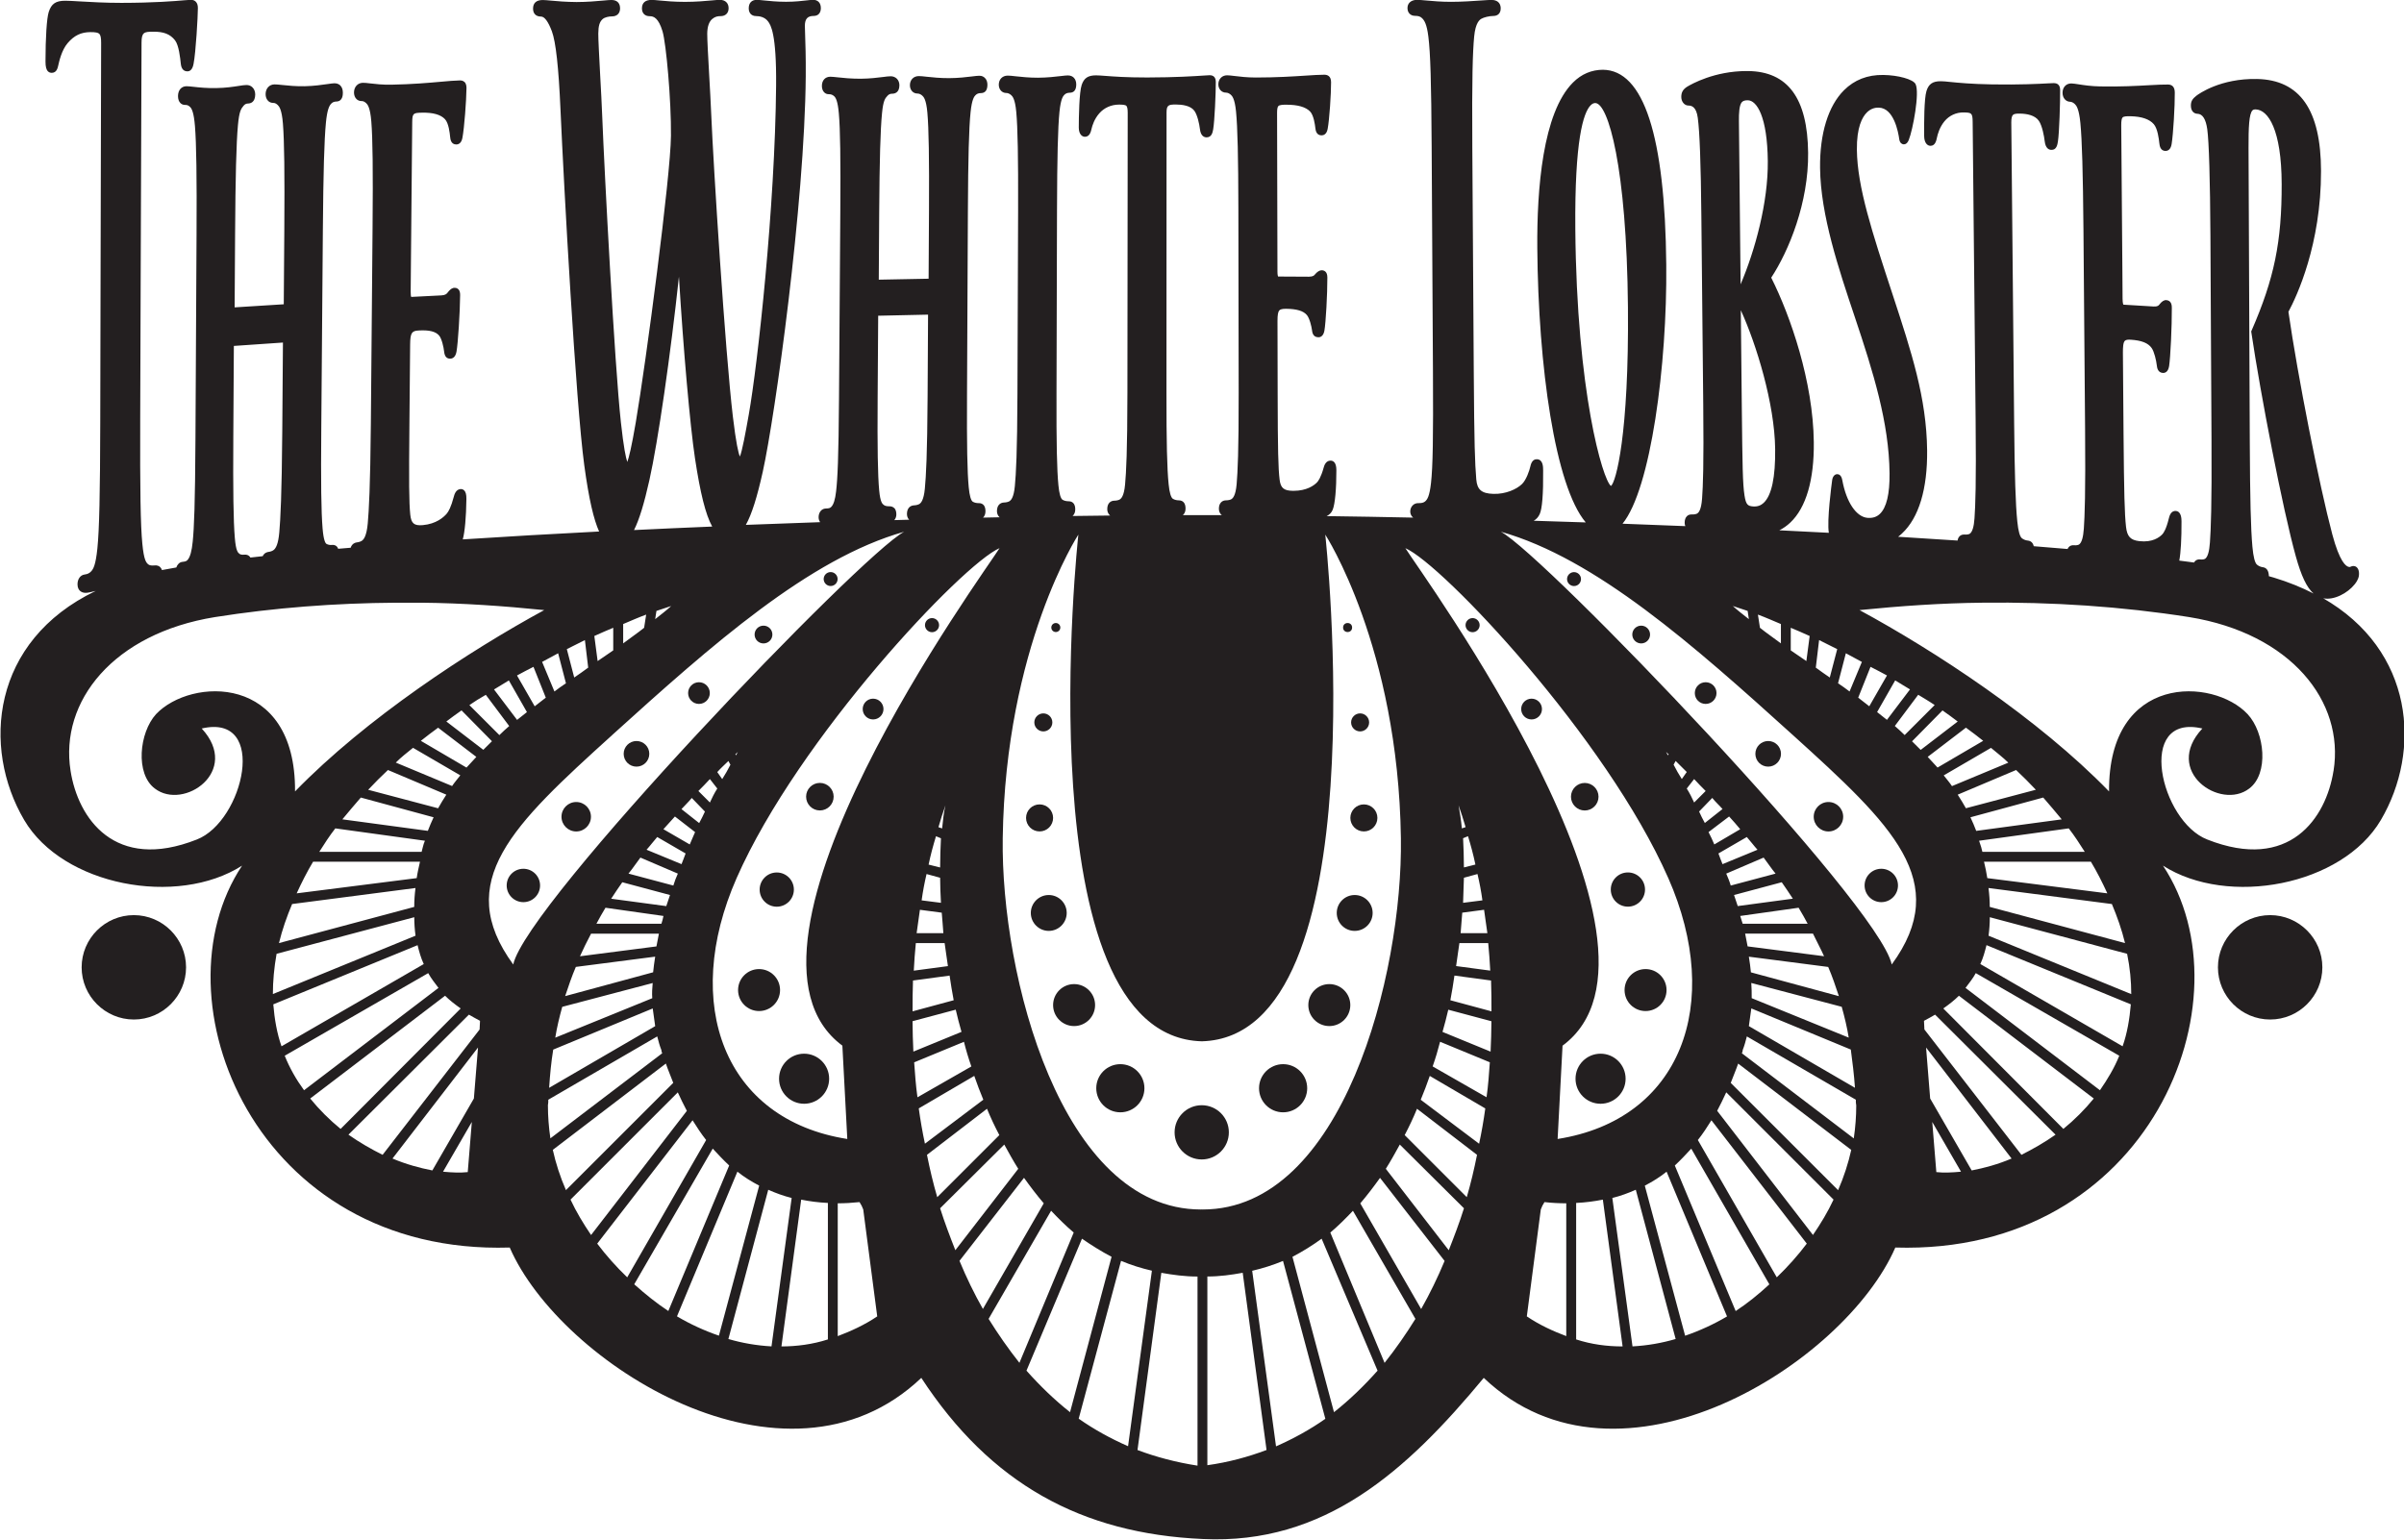 <?xml version="1.0" encoding="UTF-8"?>
<svg id="Layer_2" data-name="Layer 2" xmlns="http://www.w3.org/2000/svg" viewBox="0 0 575.99 368.98">
  <defs>
    <style>
      .cls-1 {
        fill: #231f20;
      }
    </style>
  </defs>
  <g id="Layer_2-2" data-name="Layer 2">
    <g>
      <path class="cls-1" d="M32.07,219.33c-6.9,0-12.51,5.62-12.51,12.51s5.62,12.51,12.51,12.51,12.51-5.62,12.51-12.51-5.62-12.51-12.51-12.51Z"/>
      <path class="cls-1" d="M556.32,143.33c.18.05.37.08.56.11.23.03.47.05.71.05,2.76,0,5.87-2.09,7.11-4.21.51-.87.51-1.4.51-1.84,0-.98-.46-1.67-1.16-1.77-.39-.05-.67.07-.84.15-.14.06-.19.09-.39.06-.75-.1-2.26-1.25-4.01-7.81-3.12-11.73-8.31-38.05-10.51-53.34,2-3.72,7.84-16.16,7.81-33.76-.03-14.62-5.05-21.83-15.35-22.04-8.78-.17-13.95,3.58-14.51,4.01-.86.68-1.33,1.26-1.32,2.36,0,1.42.82,1.95,1.58,1.97,1.21.03,2,1.27,2.34,3.69.41,2.9.69,12.23.76,25.6l.07,13.64c.06,11.88.11,21.19.19,35.2.09,15.91-.16,21.51-.38,24.62-.15,2.15-.52,3.42-1.12,3.88-.18.14-.67.25-1.21.18-.57-.07-.95.15-1.16.34-.12.11-.22.25-.31.4-1.15-.16-2.32-.31-3.54-.46.36-1.93.55-5.33.53-9.37,0-.59-.02-2.38-1.31-2.52-1.26-.14-1.6,1.27-1.73,1.8-.61,2.51-1.23,3.44-1.55,3.78-.72.76-2.39,1.99-5.48,1.65-2.14-.24-2.95-1.09-3.22-3.4-.35-3.12-.48-7.96-.6-22.52l-.15-19.29c0-1.17.04-2.41.48-2.82.23-.22.69-.3,1.41-.25,2.6.17,4.14.79,4.99,1.98.63.88,1.11,2.99,1.25,4.21.05.46.2,1.68,1.42,1.77.46.03,1.28-.13,1.52-1.64.32-2.05.68-9.61.65-13.95,0-.44,0-1.77-1.33-1.86-.54-.04-1.11.33-1.68,1.09-.12.16-.39.5-1.33.44-2.88-.18-4.32-.27-7.26-.44,0,0-.19-.24-.2-1.46l-.04-5.99c-.1-13.22-.16-21.61-.28-35.55,0-1.05.1-1.64.33-1.88.29-.28,1.09-.3,1.92-.28,2.65.06,4.51.7,5.55,1.9.93,1.07,1.22,3.56,1.32,4.5.07.61.21,1.88,1.46,1.92.44,0,1.25-.18,1.49-1.63.4-2.46.79-9.26.76-12.35,0-1.26-.54-1.91-1.58-1.94-1.2-.02-2.67.06-4.54.16-2.9.16-6.86.39-11.83.29-2.1-.04-3.83-.3-5.09-.5-.73-.11-1.31-.2-1.74-.21-.57,0-1.09.18-1.47.56-.42.42-.65,1.02-.64,1.71.01,1.2.77,2.09,1.8,2.12.38,0,.82.23,1.17.58.31.32.96.99,1.3,4.5.4,4.15.62,11.81.74,25.6l.13,15.88c.08,10.42.16,19.14.26,31.78.13,15.52-.09,20.96-.3,23.98-.15,2.09-.51,3.32-1.12,3.77-.19.14-.68.26-1.24.2-.57-.06-.95.16-1.17.36-.16.14-.28.33-.37.54-2.63-.23-5.33-.45-8.1-.67-.19-.82-.67-1.27-1.43-1.35-.5-.05-1-.24-1.4-.55-.5-.38-.88-1.73-1.11-4.02-.42-4.06-.64-10.94-.76-23.72-.13-13.13-.23-23.73-.32-34.13-.11-11.73-.22-23.21-.36-37.81,0-.92.12-1.52.39-1.78.25-.25.76-.35,1.76-.32,1.52.03,3.52.36,4.46,1.74.8,1.18,1.26,3.7,1.39,4.86.2,1.79,1.07,2.08,1.58,2.09,1.27.06,1.47-1.25,1.59-2.01.33-2.07.55-9.5.53-12.28,0-.42-.02-1.69-1.48-1.71-.21,0-.68.02-1.39.06-2.21.12-6.8.36-13.42.25-5.1-.09-8.1-.39-10.08-.59-.96-.1-1.65-.17-2.22-.17-1.94-.01-2.91.65-3.44,2.36-.56,1.8-.58,7.53-.55,10.79.02,1.69.81,2.31,1.48,2.33.01,0,.03,0,.04,0,1.14,0,1.4-1.27,1.54-1.95.18-.86.64-2.51,1.8-3.92,1.13-1.39,2.84-2.17,4.63-2.13,1.81.04,2.11.1,2.13,2.22.15,14.33.26,25.65.37,37.18.1,10.48.2,21.13.34,34.38.16,15.19-.06,20.54-.27,23.49-.14,2.04-.51,3.24-1.11,3.69-.19.14-.7.26-1.26.21-.58-.05-.96.18-1.17.38-.27.25-.45.61-.52,1.06-4.63-.31-9.39-.62-14.24-.91.32-.24.63-.51.93-.79,4.04-3.77,6.12-10.66,6.02-19.93-.14-12.56-3.74-23.53-8.3-37.43-4.9-14.91-8.43-25.68-8.53-34.6-.06-5.38,1.27-7.84,2.4-8.95.79-.78,1.74-1.18,2.82-1.15,3.62.06,4.69,5.8,4.93,7.56.15,1.02.74,1.2.99,1.23.31.04.9-.05,1.29-1.04.97-2.39,2.67-11.37,1.62-13.41-.59-1.13-4.12-2.12-7.72-2.17-3.8-.06-6.93,1.18-9.42,3.66-3.78,3.77-5.82,10.39-5.73,18.63.12,11.29,4.47,24.24,8.3,35.66,4.49,13.38,8.22,25.43,8.35,37.49.06,4.98-.73,8.27-2.34,9.78-.77.72-1.72,1.02-2.92.93-2.71-.21-5.09-3.75-6.06-9.01-.23-1.29-.85-1.45-1.23-1.46-.61.01-1.08.57-1.2,1.42-.15,1.07-1.29,9.7-.8,12.63-3.91-.21-7.87-.41-11.86-.6.96-.48,1.84-1.1,2.65-1.87,3.77-3.57,5.71-10.23,5.61-19.27-.16-14.47-5.55-30.16-10.2-39.41,4.22-6.43,8.97-17.96,8.84-29.94-.14-13.08-4.86-19.48-14.42-19.58-.1,0-.2,0-.3,0-7.72,0-13.24,3.13-14.29,3.77-.98.63-1.39,1.36-1.38,2.46.01,1.13.76,2.03,1.7,2.04.8,0,1.9.32,2.25,2.93.46,3.36.74,11.08.86,23.6l.16,15.96c.09,9.46.17,17.57.29,29.13.15,14.54-.06,19.58-.28,22.58-.21,2.89-.9,3.39-1.13,3.55-.2.15-.73.28-1.31.25-.59-.03-.97.2-1.18.41-.37.36-.56.9-.55,1.6,0,.28.06.55.15.79-4.99-.21-10.01-.4-15.04-.58,6.77-8.26,10.71-38.06,10.48-62.02-.29-30.96-5.4-46.7-15.2-46.78-2.69.02-5.1,1.01-7.15,3.06-7.26,7.26-8.66,25.57-8.55,39.66.22,28.29,4.23,57.06,11.61,65.77-4.16-.14-8.33-.27-12.47-.4.6-.34,1.08-.83,1.43-1.58.6-1.28.88-4.8.83-10.48,0-.85-.02-2.63-1.48-2.68-1.18-.06-1.49,1.28-1.6,1.78-.19.89-.96,3.18-1.98,4.16-1.29,1.25-3.89,2.45-6.87,2.36-2.82-.09-3.88-1-4.09-3.47-.33-3.98-.49-8.42-.6-25.63l-.35-53.95c-.11-16.89.1-22.82.44-26.52.32-3.45,1.37-4.08,1.71-4.29.6-.36,1.93-.68,2.86-.68h0c.56,0,1-.16,1.32-.48.32-.33.48-.78.47-1.38,0-.6-.23-1.99-2.23-1.99h0c-.43,0-1.23.06-2.33.13-2.01.14-4.75.33-7.32.33h-.03c-2.29,0-4.39-.18-5.93-.32-.94-.08-1.67-.15-2.17-.15h0c-.78,0-1.39.21-1.8.62-.35.35-.53.82-.52,1.37,0,1.1.73,1.84,1.81,1.84.8,0,1.28.16,1.69.57.52.52,1.12,1.34,1.5,4.42.49,3.91.7,10.84.79,26.46l.31,53.85c.09,15.82-.03,22.81-.47,26.69-.37,3.25-.9,3.95-1.42,4.4-.34.29-.89.43-1.61.4-.54,0-.98.17-1.34.52-.38.37-.6.91-.6,1.48,0,.43.14,1.03.69,1.47-7.05-.15-13.98-.27-20.74-.36.64-.29,1.17-.77,1.48-1.55.55-1.38.88-5,.87-9.46,0-1.88-.76-2.28-1.38-2.29h-.02c-1.18,0-1.53,1.26-1.66,1.73-.64,2.29-1.28,3.18-1.6,3.51-.75.75-2.47,2-5.61,2-.04,0-.08,0-.12,0-2.19-.02-2.97-.67-3.21-2.67-.34-2.75-.44-7.14-.47-20.41l-.04-17.64c0-1.48.13-2.21.47-2.55.16-.16.51-.36,1.53-.36,2.61.02,4.21.5,5.05,1.51.62.75,1.09,2.61,1.23,3.69.05.4.2,1.61,1.48,1.62.45.04,1.23-.2,1.48-1.57.34-1.88.72-8.79.71-12.75,0-1.42-.75-1.72-1.38-1.73-.5.01-1.07.35-1.64,1.05-.12.15-.4.49-1.39.49h-.03c-2.92-.02-4.39-.03-7.31-.04-.03,0-.05,0-.06,0-.04-.09-.15-.38-.15-1.21l-.09-38.01c0-.9.1-1.42.31-1.64.29-.29,1.12-.33,1.99-.32,2.67,0,4.55.55,5.59,1.6.91.93,1.19,3.22,1.28,3.97.06.53.22,1.77,1.48,1.77h0c.45,0,1.22-.2,1.47-1.54.42-2.24.83-8.39.82-11.18,0-1.49-.87-1.8-1.59-1.81h-.05c-1.19,0-2.66.1-4.52.22-2.91.19-6.9.45-11.88.45-2.12,0-3.85-.22-5.12-.37-.73-.09-1.31-.16-1.74-.16h0c-.6,0-1.12.2-1.5.59-.4.4-.61.96-.61,1.57,0,1.13.78,1.99,1.81,1.99.39,0,.83.19,1.18.51.3.28.94.87,1.25,4.03.37,3.79.54,10.82.56,23.51l.07,43.88c.02,14.1-.24,19-.49,21.95-.25,2.81-.95,3.34-1.19,3.52-.25.19-.82.32-1.35.32,0,0-.01,0-.01,0-.46,0-.86.16-1.16.46-.36.36-.54.88-.54,1.56,0,.65.26,1.18.7,1.53-1.44,0-2.88,0-4.29,0-1.66,0-3.35,0-5.05,0,.41-.35.65-.88.65-1.54,0-.51-.06-1.15-.5-1.59-.19-.19-.54-.42-1.1-.42-.01,0-.01,0-.01,0-.52,0-1.02-.13-1.42-.37-.46-.28-.82-1.48-1.02-3.49-.38-3.68-.53-10.04-.52-21.94l.02-67.1c0-1.79.42-1.97,2.21-1.97h0c1.53,0,3.54.26,4.45,1.5.72.98,1.2,3.17,1.34,4.41.2,1.71,1.08,1.96,1.59,1.96,1.24,0,1.45-1.2,1.58-1.92.34-1.91.64-8.78.63-11.34,0-1.08-.5-1.63-1.49-1.63-.21,0-.68.03-1.39.08-2.22.15-6.83.45-13.47.46h-.19c-5,0-7.96-.23-9.92-.38-.96-.07-1.63-.12-2.22-.13-1.93,0-2.89.64-3.45,2.28-.61,1.79-.69,7.74-.7,10.21,0,.82.2,1.46.59,1.85.25.25.56.38.89.38h0c1.14,0,1.42-1.23,1.57-1.88.19-.81.67-2.37,1.85-3.72,1.16-1.34,2.88-2.11,4.72-2.11.76,0,1.51.03,1.78.3.21.21.32.76.32,1.66l-.07,67.13c-.02,14.08-.29,19-.56,21.96-.25,2.83-.97,3.37-1.2,3.54-.25.19-.83.34-1.37.34-.82,0-1.7.54-1.7,2.02,0,.56.19,1.05.55,1.41.05.05.11.09.16.13-2.97.03-5.98.07-9.02.11.4-.35.64-.88.64-1.53,0-.51-.05-1.15-.5-1.59-.19-.19-.51-.41-1.11-.41-.53,0-1.02-.12-1.42-.35-.46-.27-.81-1.47-1-3.47-.36-3.67-.5-10.04-.46-21.98l.12-43.98c.04-12.71.21-19.76.59-23.56.32-3.2.9-3.79,1.17-4.07.33-.34.73-.49,1.26-.5,1.05,0,1.59-.67,1.59-1.99,0-.67-.2-1.23-.59-1.62-.25-.25-.69-.54-1.41-.54h0c-.37,0-.91.06-1.66.15-1.3.15-3.27.39-5.51.4-2.09.01-4.03-.2-5.42-.35-.83-.09-1.43-.17-1.85-.15-1.25,0-2.12.9-2.12,2.17,0,.59.2,1.12.57,1.49.32.32.76.5,1.22.5,0,0,0,0,.01,0,.39,0,.82.19,1.17.51.3.28.93.86,1.22,4.04.35,3.8.48,10.85.44,23.59l-.16,44.03c-.05,14.13-.34,19.07-.62,22.04-.26,2.84-.98,3.4-1.22,3.58-.26.2-.83.35-1.37.36-.82.02-1.69.56-1.7,2.04,0,.57.19,1.06.55,1.42.03.03.07.05.11.08-1.32.03-2.65.06-3.98.08.36-.36.56-.86.57-1.47,0-.51-.05-1.16-.5-1.6-.2-.19-.56-.42-1.11-.4-.51,0-1.02-.1-1.41-.33-.46-.26-.8-1.46-.99-3.47-.35-3.67-.47-10.06-.41-22.07l.21-44.15c.06-12.76.25-19.83.64-23.66.33-3.22.91-3.81,1.18-4.09.33-.34.73-.5,1.26-.5,1.05,0,1.59-.68,1.6-2,0-.67-.2-1.23-.59-1.62-.25-.25-.68-.58-1.42-.54-.37,0-.91.07-1.66.16-1.3.16-3.27.4-5.51.41-2.13.01-4.03-.19-5.42-.34-.83-.09-1.4-.16-1.85-.15-1.24,0-2.12.9-2.12,2.18,0,.6.2,1.13.57,1.5.32.32.75.5,1.22.5,0,0,.01,0,.02,0,.39,0,.82.19,1.16.51.3.28.93.86,1.21,4.05.34,3.81.46,10.9.39,23.69l-.09,16.13c-4.65.08-7.3.13-11.94.23l.1-16.15c.08-12.54.29-19.87.68-23.79.3-3.05.75-3.52,1.31-4.14.32-.35.65-.49,1.15-.49.51,0,1.69-.21,1.7-2.01,0-.63-.21-1.19-.61-1.59-.38-.38-.93-.59-1.5-.58-.47,0-1.08.08-1.85.18-1.3.16-3.08.39-5.32.41-2.37,0-4.2-.19-5.55-.34-.76-.08-1.3-.14-1.72-.14-1.22,0-2.01.87-2.02,2.19,0,.65.19,1.19.55,1.55.3.3.66.46,1.14.45.5,0,.88.14,1.27.5.35.33.84,1.11,1.1,4.08.34,3.83.44,10.96.35,23.84l-.11,16.01c-.06,9.23-.12,17.19-.2,28.49-.1,14.37-.35,19.3-.7,22.29-.22,1.96-.61,3.18-1.19,3.73-.31.3-.58.33-1.32.36-.97.04-1.67.91-1.68,2.07,0,.44.13.86.37,1.2-5.94.2-11.88.42-17.8.65,1.42-2.54,2.71-6.67,4.06-12.76,2.93-13.27,10.04-64.12,10.29-94.73.04-4.75-.08-7.95-.15-10.07-.03-.94-.06-1.63-.06-2.09.02-1.63.65-2.33,2.12-2.33,1.06,0,1.7-.7,1.71-1.85,0-.65-.17-1.15-.51-1.5-.33-.34-.8-.51-1.38-.51h0c-.28,0-.73.05-1.34.12-1.19.14-3,.35-5.08.35h-.03c-2.15,0-4-.19-5.36-.33-.75-.08-1.29-.13-1.66-.13h0c-1.21,0-1.91.73-1.92,2.01,0,.58.16,1.05.49,1.39.22.22.62.49,1.3.49h0c.67,0,2.03.16,2.85,1.29.61.84,2.03,2.82,1.92,15.35-.25,28.99-4.4,66.76-6.55,78.88-.78,4.4-1.58,8.75-2.13,10.04-.35-.8-.91-3.12-1.68-9.58-1.83-15.43-4.67-60.16-5.17-72.18-.12-2.87-.32-6.48-.52-9.97-.24-4.27-.46-8.31-.45-9.61.02-1.71.43-2.91,1.24-3.56.66-.54,1.26-.65,1.96-.65,1.17,0,1.91-.72,1.92-1.87,0-.61-.17-1.1-.53-1.46-.37-.38-.9-.57-1.58-.57h0c-.44,0-1.08.06-1.97.14-1.6.14-3.78.34-6.35.34h-.05c-2.54,0-4.58-.19-6.07-.33-.83-.08-1.43-.14-1.87-.14h0c-1.54,0-2.33.68-2.34,2.02,0,.58.16,1.05.49,1.38.33.34.8.51,1.4.51h.01c.9,0,2.06.41,3.02,3.59.89,2.93,2.11,16.63,2.03,25.06-.09,9.79-5.98,54.34-8.43,68.7-1.01,5.93-1.65,8.47-2.03,9.48-.34-.95-.87-3.4-1.54-9.54-1.52-13.89-3.95-60.19-4.46-73.1-.11-2.93-.31-6.65-.51-10.25-.23-4.36-.45-8.47-.44-9.78.02-1.88.31-2.82,1.05-3.48.5-.44,1.49-.64,2.25-.64,1.17,0,1.9-.72,1.92-1.88,0-.65-.16-1.14-.51-1.5-.36-.37-.88-.55-1.59-.55h0c-.4,0-1.04.06-1.94.14-1.57.14-3.93.35-6.38.35-2.49-.02-4.6-.19-6.14-.34-.87-.08-1.51-.14-1.95-.14h0c-1.54,0-2.33.69-2.34,2.05,0,.59.16,1.07.49,1.4.33.34.8.51,1.4.51,0,0,0,0,.01,0,.85,0,1.73,1.19,2.61,3.53.94,2.51,1.62,8.63,2.06,18.7.84,18.92,3.67,70.33,5.7,85.3,1.11,8.21,2.29,13.09,3.56,15.89-11.3.58-22.27,1.21-32.67,1.89.49-1.73.82-5.35.87-9.72.01-1.04-.16-1.67-.55-2.04-.24-.22-.55-.33-.87-.3-1.14.09-1.48,1.36-1.62,1.91-.64,2.42-1.26,3.5-1.67,3.98-.77.9-2.54,2.46-5.71,2.75-2.1.19-2.81-.4-3.03-2.53-.29-2.93-.34-7.44-.2-21.91l.17-18.87c.03-2.85.44-3.25,2.06-3.34,2.56-.15,4.12.26,4.92,1.26.6.75,1.05,2.73,1.17,3.84.12,1.14.63,1.7,1.52,1.65.52-.03,1.2-.35,1.44-1.68.36-2.01.83-9.35.87-13.53,0-.47-.04-1.05-.44-1.43-.25-.24-.56-.35-.97-.33-.19,0-.77.04-1.62,1.18-.21.28-.55.58-1.44.63-2.88.15-4.33.22-7.26.37-.05-.13-.13-.46-.12-1.27l.06-6.85c.11-12.38.18-20.52.31-33.8.02-2.11.28-2.2,2.34-2.24,2.64-.06,4.5.47,5.51,1.56.9.97,1.14,3.33,1.23,4.22.06.56.18,1.84,1.49,1.84.53-.01,1.22-.3,1.46-1.61.45-2.38.94-8.92.97-11.88,0-.43-.04-1.06-.46-1.47-.41-.4-.95-.39-1.13-.39-1.2.02-2.69.15-4.58.32-2.9.26-6.87.61-11.83.7-2.1.04-3.83-.16-5.09-.31-.73-.08-1.31-.16-1.74-.14-1.23.02-2.1.97-2.12,2.3,0,.65.21,1.22.6,1.6.32.32.74.47,1.21.48.36-.04.79.19,1.13.52.3.3.93.93,1.21,4.37.33,4.07.42,11.64.3,25.31l-.14,16.3c-.09,10.06-.16,18.61-.27,30.88-.14,15.26-.47,20.74-.74,23.81-.28,3.17-1.03,3.86-1.27,4.08-.26.24-.82.45-1.35.5-.3.03-1.14.23-1.48,1.28-1.01.08-2.01.17-2.99.25-.08-.22-.19-.42-.37-.59-.2-.18-.56-.39-1.11-.33-.49.05-.95-.04-1.32-.25-.25-.14-.7-.82-.94-3.74-.33-3.98-.42-10.92-.31-23.96.1-12.5.17-21.17.25-31.44l.13-16.21c.11-13.78.33-21.43.73-25.59.3-3.11.79-4.03,1.22-4.52.33-.37.73-.55,1.25-.56,1.57-.03,1.58-1.6,1.59-2.11,0-.74-.21-1.34-.62-1.75-.25-.25-.7-.52-1.39-.52-.37,0-.91.09-1.66.19-1.3.19-3.26.47-5.49.52-2.1.04-4.01-.15-5.39-.3-.83-.09-1.42-.15-1.85-.14-1.23.02-2.1.98-2.11,2.33,0,.66.21,1.24.61,1.63.32.32.74.47,1.2.48.38-.03.79.19,1.12.53.3.31.94.94,1.22,4.45.33,4.14.43,11.83.33,25.72l-.13,17.56c-4.59.28-7.21.45-11.77.74l.11-17.64c.08-13.7.29-21.73.68-26.03.31-3.39.76-3.93,1.33-4.63.32-.39.64-.55,1.12-.56.5-.01,1.67-.24,1.69-2.14,0-.7-.23-1.31-.66-1.73-.38-.38-.88-.57-1.46-.56-.47,0-1.08.1-1.85.22-1.29.2-3.07.47-5.29.51-2.34.05-4.18-.15-5.52-.3-.76-.08-1.3-.14-1.72-.14-1.21.03-1.99.95-2,2.36,0,.73.2,1.31.59,1.69.3.29.68.44,1.12.43.49-.02.84.14,1.22.53.35.36.86,1.23,1.13,4.55.34,4.22.46,12.05.38,26.17l-.26,48.75c-.09,15.84-.32,21.32-.66,24.68-.22,2.24-.61,3.66-1.2,4.34-.32.37-.56.41-1.29.5-.67.08-1.19.6-1.44,1.34-1.21.2-2.35.41-3.44.62-.1-.31-.25-.56-.47-.75-.24-.21-.68-.45-1.38-.36-.63.08-1.19-.03-1.46-.28-.45-.41-1.01-.92-1.39-4.92-.43-4.47-.57-12.62-.51-30.07l.11-32.71c.07-19.37.12-36.06.21-57.31,0-2.5.62-2.62,2.74-2.63,2.58-.03,4.11.58,5.28,2.06.92,1.18,1.24,4.19,1.39,5.63.13,1.22.68,1.81,1.59,1.81.52,0,1.19-.32,1.46-1.77.56-2.81,1.03-11.4,1.04-13.39,0-.69-.16-1.19-.5-1.53-.29-.3-.69-.45-1.19-.45h0c-.27,0-.78.04-1.57.11-2.34.2-7.2.61-15.05.62-3.92,0-7.41-.2-9.97-.35-1.5-.09-2.68-.16-3.47-.16h-.02c-2.29,0-3.33.71-3.97,2.71-.47,1.46-.77,6.11-.77,11.86,0,1.24.18,1.95.6,2.36.24.24.55.35.9.35,1.17-.02,1.41-1.13,1.56-1.79.2-.9.8-3.65,2.25-5.34,1.57-1.83,3.19-2.61,5.43-2.63,1.22,0,1.86.11,2.15.41.31.31.45.99.44,2.2-.06,21.67-.09,38.61-.14,58.4l-.07,32.29c-.04,17.66-.23,25.92-.69,30.46-.41,3.99-.97,4.91-1.47,5.46-.42.46-.88.69-1.61.78-1,.14-1.68,1.08-1.68,2.36,0,.85.34,1.33.63,1.58.34.3.78.45,1.32.45.14,0,.29-.01.45-.03.39-.05,1.01-.2,1.87-.41.03,0,.08-.02.11-.03-25.04,12.01-27.35,37.56-17.16,54.91,9.26,15.76,36.65,20.89,52.21,10.94-21.28,32.02,3.15,93.41,64.13,91.53,12.02,27.69,66.1,62.17,98.61,31.24,16.55,25.32,38.32,37.34,67.48,38.62,29.16,1.38,48.76-16.26,67.28-38.62,32.51,30.94,86.59-3.55,98.61-31.24,60.98,1.87,85.4-59.51,64.13-91.53,15.57,9.95,42.95,4.82,52.21-10.94,9.75-16.59,8.05-40.67-14.01-53.25ZM543.62,138.1c-.04-1.31-.53-2.04-1.48-2.16-.49-.06-.98-.28-1.37-.6-.51-.42-.88-1.87-1.1-4.3-.39-4.28-.57-11.49-.63-24.91l-.3-70.68c-.02-4.96.13-8.2.95-9,.12-.12.31-.23.75-.23,2.99.08,6.2,4.81,6.24,17.84.04,13.86-1.78,22.73-7.21,35.17l-.09.2.03.21c2.19,14.81,7.53,42.5,10.66,53.71,1.3,4.67,2.6,7.46,4.25,8.9-2.86-1.46-6.01-2.75-9.51-3.81-.37-.11-.78-.23-1.19-.34ZM452.11,172.53c-.79-.59-1.58-1.28-2.36-1.87l4.33-7.59c1.18.69,2.36,1.48,3.55,2.16l-5.52,7.29ZM459.6,166.52c1.28.79,2.66,1.58,3.94,2.46l-7.19,7.19c-.79-.79-1.58-1.48-2.36-2.17l5.61-7.49ZM447.88,169.28c-.89-.69-1.77-1.38-2.66-2.07l2.95-7.39c1.38.69,2.66,1.38,3.94,2.07l-4.24,7.39ZM443.15,165.73c-.89-.69-1.87-1.38-2.76-1.97l1.87-7.19c1.28.69,2.56,1.38,3.84,2.07l-2.95,7.09ZM435.86,153.41c1.47.69,2.85,1.48,4.33,2.17l-1.78,6.8c-1.18-.79-2.26-1.58-3.35-2.37l.79-6.6ZM429.06,150.46c1.48.59,2.96,1.28,4.53,1.97l-.79,6.01c-1.28-.89-2.46-1.68-3.74-2.56v-5.42ZM426.7,149.57v4.63c-1.68-1.28-3.45-2.46-5.02-3.74l-.49-3.16c1.87.69,3.64,1.48,5.52,2.27ZM417.41,24.43c.17-.17.5-.4,1.3-.4.02,0,.04,0,.06,0,2.14.03,4.68,3.87,4.79,14.59.1,9.83-3.03,21.36-6.52,29.53-.01-1.04-.02-2.07-.03-3.11-.11-11.16-.22-22.12-.37-36.02-.02-1.88.06-3.89.76-4.6ZM422.61,120.49c-.7.66-1.52.96-2.54.89-1.32-.08-1.75-.44-2.09-2.61-.44-2.85-.5-7.03-.65-21.1-.09-8.68-.17-16.21-.24-23.32,3.73,8.13,8.11,22.44,8.23,33.25.08,6.77-.84,11.1-2.72,12.89ZM419.02,148.39c-1.38-1.09-2.66-2.07-3.84-3.15,1.18.4,2.36.79,3.55,1.18l.29,1.97ZM382.22,24.7h.01c3.07.03,7.52,15.23,7.82,48.94.27,30.65-2.91,42.03-4.07,42.83-1.97-1.44-8.22-22.59-8.54-61.6-.17-21.29,1.91-27.88,3.69-29.65.35-.35.7-.52,1.08-.52ZM399.7,210.41c13.32,30.22,3.02,57.94-26.5,62.57l1.18-22.36c31.87-23.57-34.36-113.84-37.66-119.24,8.9,3.86,48.17,45.44,62.98,79.04ZM399.22,180.22c.2.2.3.39.59.59l-.2.2c-.2-.3-.3-.59-.4-.79ZM419.7,239.24c0-1.18,0-2.47-.1-3.65l21.67,5.71c.69,2.46,1.28,4.93,1.68,7.39l-23.25-9.46ZM443.45,251.55c.39,2.95.79,6.11.99,9.16l-25.42-14.78c.19-1.38.39-2.76.59-4.24l23.84,9.86ZM419.51,233.03c-.1-1.18-.29-2.46-.49-3.74l19.01,2.46c.98,2.27,1.77,4.63,2.56,7l-21.09-5.71ZM418.72,226.82c-.2-.99-.4-1.97-.59-3.06h16.25c.89,1.87,1.87,3.65,2.66,5.42l-18.32-2.36ZM417.54,221.4c-.2-.59-.39-1.28-.59-1.87l13.99-1.97c.79,1.28,1.48,2.56,2.17,3.84h-15.56ZM416.36,217.17c-.29-.89-.59-1.77-.89-2.66l11.43-3.06c.89,1.28,1.77,2.56,2.66,3.94l-13.2,1.77ZM414.68,212.24c-.29-.99-.69-1.97-1.08-2.86l8.96-3.84c.98,1.28,1.87,2.66,2.86,3.84l-10.74,2.86ZM412.71,207.11c-.29-.79-.69-1.67-.98-2.56l6.8-3.94c.88.99,1.67,2.07,2.56,3.05l-8.37,3.45ZM410.74,202.39c-.39-.99-.89-1.97-1.38-2.96l4.93-3.74c.89.98,1.87,2.07,2.66,3.05l-6.21,3.65ZM408.48,197.26c-.49-.88-.99-1.87-1.38-2.76l3.15-3.26c.79.99,1.68,1.77,2.46,2.66l-4.24,3.35ZM405.91,192.34c-.49-1.09-1.08-2.26-1.77-3.35l1.77-2.27c.89.98,1.87,1.97,2.76,2.86l-2.76,2.76ZM402.96,186.72c-.69-1.08-1.38-2.27-1.97-3.45l.49-.89c.89.89,1.77,1.77,2.66,2.65l-1.18,1.68ZM350.55,216.38c.1-2.07.1-4.04.2-6.01l3.25-.89c.49,2.07.89,4.14,1.18,6.31l-4.63.59ZM355.58,218.05c.3,1.87.49,3.75.79,5.61h-6.41c.1-1.68.3-3.35.39-4.92l5.22-.69ZM350.75,207.9c0-2.46-.1-4.83-.2-7l1.18-.49c.69,2.27,1.28,4.43,1.77,6.8l-2.76.69ZM350.26,198.54c-.2-2.06-.49-3.84-.79-5.52.59,1.68,1.18,3.45,1.68,5.22l-.89.3ZM349.67,226.03h6.9c.19,2.17.39,4.34.49,6.6l-8.18-1.09c.29-1.87.49-3.64.79-5.52ZM225.45,200.91c-.1,2.17-.2,4.53-.2,7l-2.76-.69c.49-2.36,1.08-4.53,1.77-6.8l1.18.49ZM224.85,198.25c.49-1.77,1.08-3.54,1.67-5.22-.39,1.68-.59,3.45-.79,5.52l-.89-.3ZM225.25,210.37c0,1.97.1,3.94.2,6.01l-4.63-.59c.3-2.17.69-4.24,1.18-6.31l3.25.89ZM225.64,218.74c.1,1.58.3,3.25.39,4.92h-6.41c.3-1.87.49-3.74.79-5.61l5.22.69ZM226.33,226.03c.29,1.87.49,3.64.79,5.52l-8.18,1.09c.1-2.27.29-4.43.49-6.6h6.9ZM227.52,233.82c.3,1.97.59,3.94.98,5.91l-9.85,2.66c0-2.46,0-4.92.1-7.39l8.77-1.18ZM201.83,250.62l1.18,22.36c-29.52-4.62-39.82-32.34-26.5-62.57,14.81-33.6,54.08-75.18,62.98-79.04-3.3,5.4-69.53,95.67-37.66,119.24ZM156.29,239.24l-23.25,9.46c.39-2.46.99-4.93,1.67-7.39l21.67-5.71c-.1,1.18-.2,2.46-.1,3.65ZM156.39,241.7c.2,1.48.4,2.86.59,4.24l-25.41,14.78c.2-3.05.49-6.21.98-9.16l23.84-9.86ZM156.49,233.03l-21.08,5.71c.79-2.37,1.58-4.73,2.56-7l19.01-2.46c-.19,1.28-.39,2.56-.49,3.74ZM138.96,229.19c.79-1.77,1.67-3.55,2.66-5.42h16.25c-.2,1.09-.39,2.07-.59,3.06l-18.32,2.36ZM142.9,221.4c.69-1.28,1.38-2.56,2.17-3.84l13.89,1.97c-.1.59-.3,1.28-.49,1.87h-15.56ZM146.44,215.39c.89-1.38,1.77-2.66,2.66-3.94l11.43,3.06c-.29.89-.59,1.77-.89,2.66l-13.2-1.77ZM150.58,209.38c.99-1.18,1.87-2.56,2.86-3.84l8.97,3.84c-.4.89-.79,1.87-1.08,2.86l-10.74-2.86ZM154.91,203.66c.89-.98,1.68-2.06,2.56-3.05l6.8,3.94c-.3.89-.69,1.77-.98,2.56l-8.37-3.45ZM158.95,198.74c.88-.98,1.87-2.07,2.76-3.05l4.83,3.74c-.39.98-.89,1.97-1.28,2.96l-6.3-3.65ZM163.29,193.91c.79-.89,1.67-1.68,2.46-2.66l3.15,3.26c-.4.89-.89,1.87-1.38,2.76l-4.24-3.35ZM167.33,189.58c.89-.89,1.87-1.88,2.76-2.86l1.77,2.27c-.69,1.08-1.28,2.26-1.77,3.35l-2.76-2.76ZM171.86,185.04c.79-.89,1.77-1.77,2.66-2.65l.49.89c-.59,1.18-1.28,2.36-1.97,3.45l-1.18-1.68ZM176.19,180.81c.2-.2.39-.39.59-.59-.1.2-.29.49-.39.79l-.2-.2ZM214.24,121.76c-.3-.29-.71-.43-1.21-.42-.5.02-.97-.09-1.23-.28-.39-.29-.88-.64-1.15-3.52-.34-3.68-.45-10.11-.37-22.2l.13-19.67c4.65-.11,7.3-.17,11.95-.26l-.11,19.55c-.08,14.18-.38,19.15-.66,22.15-.27,2.87-.99,3.44-1.23,3.63-.26.2-.84.36-1.37.38-.81.03-1.68.58-1.69,2.05,0,.56.18,1.04.53,1.39-1.19.03-2.37.06-3.56.1.33-.38.49-.87.49-1.33,0-.46-.05-1.13-.51-1.58ZM151.91,127.04c1.26-2.5,2.43-6.37,3.68-11.95,2.08-9.29,5.09-30.17,7.08-48.78,1.03,17.11,2.66,35.7,3.85,43.56,1.25,8.24,2.52,13.44,4.12,16.33-6.3.26-12.56.54-18.73.84ZM160.82,145.24c-1.18,1.08-2.46,2.06-3.84,3.15l.3-1.97c1.18-.39,2.36-.78,3.55-1.18ZM149.3,149.57c1.87-.79,3.64-1.58,5.52-2.27l-.49,3.16c-1.58,1.28-3.35,2.46-5.02,3.74v-4.63ZM146.93,150.46v5.42c-1.28.89-2.46,1.68-3.74,2.56l-.79-6.01c1.58-.69,3.05-1.38,4.53-1.97ZM140.14,153.41l.79,6.6c-1.08.79-2.17,1.58-3.35,2.37l-1.77-6.8c1.48-.69,2.86-1.48,4.33-2.17ZM135.6,163.76c-.89.59-1.87,1.28-2.76,1.97l-2.95-7.09c1.28-.69,2.56-1.38,3.84-2.07l1.87,7.19ZM118.37,165.24c1.18-.68,2.37-1.47,3.55-2.16l4.33,7.59c-.79.59-1.57,1.28-2.36,1.87l-5.52-7.29ZM122.01,174.01c-.79.69-1.58,1.38-2.36,2.17l-7.19-7.19c1.28-.89,2.56-1.68,3.94-2.46l5.61,7.49ZM123.88,161.89c1.28-.69,2.56-1.38,3.94-2.07l2.95,7.39c-.88.69-1.77,1.38-2.66,2.07l-4.24-7.39ZM59.99,133.63c-.07-.13-.16-.25-.28-.35-.21-.19-.6-.41-1.21-.34-.46.05-.89-.02-1.12-.2-.36-.27-.86-.65-1.12-3.85-.34-4.06-.44-11.13-.36-24.39l.13-21.59c4.58-.33,7.2-.51,11.76-.81l-.16,21.23c-.12,15.52-.44,21.1-.71,24.23-.25,2.91-.84,3.78-1.27,4.19-.26.25-.81.47-1.34.53-.27.03-.99.2-1.37,1.02-1.01.11-2,.22-2.98.33ZM37.1,188.99c6.9,5.32,20.69-4.14,11.23-14.39,16.06-3.74,10.05,22.27-1.18,26.61-19.7,7.78-28.47-5.12-30.24-16.46-2.66-16.65,10.25-32.91,34.58-36.85,14.28-2.26,28.86-3.35,43.34-3.45h6.21c9.85.1,19.7.79,29.35,1.77-17.93,9.76-42.65,25.91-59.7,43.46.2-28.38-25.02-27.3-33.3-18.52-4.04,4.43-5.02,14.29-.29,17.83ZM71.08,214.11c1.18-2.56,2.46-5.12,3.94-7.59h25.61c-.29,1.28-.59,2.56-.79,3.94l-28.76,3.65ZM99.55,212.83c-.2,1.58-.3,3.05-.3,4.53l-32.41,8.67c.79-3.25,1.87-6.31,3.15-9.36l29.55-3.84ZM76.5,204.16c1.18-1.87,2.46-3.85,3.84-5.62l21.47,2.96c-.2.49-.39.99-.49,1.48-.1.39-.2.79-.3,1.18h-24.53ZM82.02,196.38c1.48-1.77,2.96-3.55,4.43-5.23l17.44,4.73c-.49,1.08-.98,2.17-1.38,3.25l-20.49-2.76ZM88.22,189.28c1.58-1.68,3.15-3.26,4.73-4.73l13.99,5.91c-.69,1.09-1.38,2.17-1.97,3.26l-16.75-4.43ZM94.82,182.78c1.28-1.28,2.66-2.36,4.14-3.55l11.33,6.6c-.69.89-1.38,1.68-1.97,2.56l-13.49-5.62ZM100.83,177.56c1.38-1.08,2.76-2.17,4.14-3.15l9.16,7c-.79.89-1.58,1.68-2.36,2.56l-10.93-6.41ZM66.26,228.6l33-8.77c0,1.48.1,2.95.3,4.43l-34.18,13.99c0-3.06.29-6.31.89-9.66ZM65.47,240.72l34.58-14.19c.39,1.58.79,3.05,1.48,4.53l-34.08,19.71c-1.08-3.05-1.68-6.5-1.97-10.05ZM68.22,253.03l34.38-19.8c.69,1.28,1.58,2.36,2.46,3.54l-32.21,24.53c-1.87-2.56-3.45-5.32-4.63-8.27ZM74.33,263.28l32.31-24.63c1.09,1.09,2.36,2.07,3.74,3.05l-28.77,28.87c-2.66-2.17-5.12-4.63-7.29-7.29ZM112.06,280.92c-1.77.2-3.84.1-5.91-.1l6.9-11.92-.98,12.02ZM113.54,263.28l-9.95,17.24c-3.05-.59-6.3-1.48-9.55-2.85l20.49-26.61-.99,12.22ZM114.92,246.73l-23.25,30.05c-2.76-1.38-5.52-2.96-8.18-4.83l28.86-28.77c.79.49,1.77.98,2.66,1.48l-.1,2.07ZM106.94,172.92c1.18-.89,2.36-1.77,3.64-2.66l7.29,7.39c-.69.69-1.38,1.38-2.07,2.06l-8.87-6.8ZM146.66,176.18c23.84-21.58,47.21-42.32,69.96-48.73-10.44,5.58-90.59,89.15-93.65,103.71-14.53-19.88-.14-33.4,23.7-54.98ZM131.27,264.95c.1-.49.1-.89.1-1.38l26.1-15.17c.3,1.18.59,2.27.99,3.25,0,.3.1.49.2.79l-26.79,20.39c-.39-2.66-.59-5.32-.59-7.88ZM132.45,275.59l27.09-20.69c.49,1.48,1.18,3.06,1.77,4.63l-25.71,25.71c-1.38-3.15-2.46-6.5-3.15-9.65ZM136.69,287.52l25.71-25.71c.69,1.48,1.38,2.96,2.17,4.43l-22.95,29.76c-1.87-2.76-3.54-5.52-4.92-8.48ZM143.09,298.06l22.85-29.56c.99,1.58,2.07,3.25,3.25,4.73l-18.91,32.91c-2.66-2.56-5.03-5.22-7.19-8.08ZM151.96,307.81l18.81-32.52c1.28,1.38,2.56,2.76,3.94,4.04l-14.58,34.88c-2.86-1.88-5.52-4.04-8.18-6.41ZM162.2,315.5l14.48-34.69c1.58,1.28,3.35,2.37,5.22,3.35l-9.65,35.96c-3.45-1.18-6.9-2.76-10.05-4.63ZM174.52,320.92l9.55-35.77c1.78.79,3.65,1.48,5.61,1.97l-4.83,35.57c-3.55-.2-6.99-.79-10.34-1.77ZM198.36,321.02c-3.64,1.18-7.49,1.68-11.13,1.68l4.73-35.18c1.97.4,4.14.69,6.4.79v32.71ZM200.72,320.23v-31.83c1.67,0,3.45-.1,5.22-.29.39.59.69,1.18.89,1.77l3.35,25.62c-3.05,2.06-6.3,3.54-9.46,4.73ZM218.65,244.75l10.34-2.76c.39,1.77.89,3.55,1.38,5.32l-11.53,4.73c-.1-2.46-.2-4.83-.2-7.29ZM219.04,254.61l11.92-4.92c.49,1.97,1.08,3.94,1.77,5.91l-12.91,7.39c-.39-2.76-.59-5.62-.79-8.38ZM220.13,265.65l13.3-7.79c.69,1.97,1.38,3.84,2.17,5.71l-13.99,10.54c-.59-2.76-1.08-5.61-1.48-8.47ZM222.1,276.78l14.38-11.04c.89,2.17,1.87,4.24,2.96,6.31l-14.88,14.88c-.98-3.35-1.77-6.7-2.46-10.15ZM225.25,289.59l15.37-15.27c1.08,1.97,2.17,3.94,3.35,5.81l-15.07,19.51c-1.28-3.25-2.56-6.6-3.65-10.05ZM229.88,302.2l15.47-19.91c1.48,2.07,3.05,4.14,4.73,6.11l-14.58,25.32c-2.07-3.65-3.94-7.49-5.61-11.53ZM236.87,316.09l14.97-25.91c1.77,1.87,3.55,3.64,5.42,5.22l-13.01,31.23c-2.66-3.35-5.12-6.9-7.39-10.54ZM245.94,328.51l13.3-31.63c2.27,1.57,4.63,3.05,7.09,4.34l-9.95,37.24c-3.74-2.95-7.19-6.3-10.44-9.95ZM258.45,340.03l10.15-37.84c2.36.99,4.83,1.77,7.39,2.36l-5.71,42.07c-4.24-1.87-8.18-4.04-11.82-6.6ZM286.92,351.27c-5.12-.79-9.95-2.07-14.38-3.74l5.71-42.47c2.76.49,5.61.89,8.67.89v45.33ZM287.94,289.87c-.07,0-.14.01-.21.01-33.53,0-47.95-56.28-47.48-88.98.65-45.89,18.12-72.77,18.12-72.77,0,0-13.21,120.26,29.56,121.44,0,0,.01,0,.02,0,0,0,.01,0,.02,0,42.76-1.19,29.56-121.44,29.56-121.44,0,0,17.47,26.87,18.12,72.77.47,32.7-13.95,88.98-47.48,88.98-.07,0-.14-.01-.21-.01ZM289.28,351.17v-45.23c2.96,0,5.71-.39,8.47-.89l5.71,42.47c-4.43,1.67-9.16,2.95-14.19,3.65ZM305.73,346.64l-5.71-42.07c2.56-.59,5.02-1.38,7.39-2.36l10.14,37.84c-3.64,2.56-7.58,4.73-11.82,6.6ZM319.62,338.46l-9.95-37.24c2.46-1.28,4.83-2.76,6.99-4.34l13.4,31.63c-3.25,3.65-6.7,7-10.44,9.95ZM331.74,326.64l-13-31.23c1.87-1.58,3.65-3.35,5.42-5.22l14.97,25.91c-2.26,3.65-4.73,7.19-7.39,10.54ZM340.5,313.73l-14.58-25.32c1.68-1.97,3.25-4.04,4.73-6.11l15.47,19.91c-1.68,4.04-3.55,7.88-5.62,11.53ZM347.11,299.64l-15.07-19.51c1.18-1.87,2.26-3.84,3.35-5.81l15.37,15.27c-1.08,3.45-2.36,6.8-3.64,10.05ZM351.44,286.93l-14.88-14.88c1.08-2.07,2.07-4.14,2.95-6.31l14.38,11.04c-.69,3.45-1.48,6.8-2.46,10.15ZM354.39,274.12l-13.99-10.54c.79-1.87,1.48-3.75,2.17-5.71l13.3,7.79c-.39,2.85-.89,5.71-1.48,8.47ZM356.17,262.98l-12.91-7.39c.69-1.97,1.28-3.94,1.78-5.91l11.92,4.92c-.2,2.76-.39,5.62-.79,8.38ZM357.15,252.05l-11.53-4.73c.49-1.77.99-3.55,1.38-5.32l10.34,2.76c0,2.46-.1,4.83-.2,7.29ZM347.5,239.73c.39-1.97.69-3.94.98-5.91l8.77,1.18c.1,2.47.1,4.93.1,7.39l-9.85-2.66ZM375.28,320.23c-3.15-1.18-6.4-2.66-9.46-4.73l3.35-25.62c.2-.59.49-1.18.88-1.77,1.78.2,3.55.29,5.22.29v31.83ZM377.64,321.02v-32.71c2.26-.1,4.43-.4,6.4-.79l4.73,35.18c-3.74,0-7.48-.49-11.13-1.68ZM391.14,322.69l-4.83-35.57c1.97-.49,3.84-1.18,5.62-1.97l9.55,35.77c-3.35.98-6.79,1.58-10.34,1.77ZM403.75,320.13l-9.66-35.96c1.87-.98,3.65-2.07,5.22-3.35l14.48,34.69c-3.15,1.87-6.6,3.45-10.05,4.63ZM415.86,314.22l-14.58-34.88c1.38-1.28,2.66-2.66,3.94-4.04l18.71,32.52c-2.56,2.37-5.22,4.53-8.08,6.41ZM425.71,306.14l-18.91-32.91c1.18-1.48,2.27-3.15,3.25-4.73l22.85,29.56c-2.16,2.86-4.53,5.52-7.19,8.08ZM434.38,295.99l-22.95-29.76c.79-1.48,1.48-2.95,2.17-4.43l25.71,25.71c-1.38,2.96-3.05,5.72-4.93,8.48ZM440.4,285.25l-25.72-25.71c.59-1.58,1.28-3.16,1.78-4.63l27.09,20.69c-.69,3.15-1.77,6.5-3.15,9.65ZM444.14,272.83l-26.79-20.39c.1-.3.2-.49.2-.79.39-.98.69-2.07.99-3.25l26.11,15.17c0,.49,0,.89.1,1.38,0,2.56-.2,5.22-.59,7.88ZM453.25,231.15c-3.07-14.56-83.21-98.13-93.65-103.71,22.74,6.42,46.11,27.15,69.96,48.73,23.84,21.58,38.23,35.1,23.7,54.98ZM458.13,177.66l7.29-7.39c1.28.89,2.46,1.77,3.64,2.66l-8.87,6.8c-.69-.69-1.38-1.38-2.07-2.06ZM476.15,210.46c-.2-1.38-.49-2.66-.79-3.94h25.61c1.48,2.46,2.76,5.02,3.94,7.59l-28.76-3.65ZM506,216.67c1.28,3.06,2.36,6.11,3.15,9.36l-32.41-8.67c0-1.48-.1-2.95-.3-4.53l29.55,3.84ZM474.97,204.16c-.1-.4-.2-.79-.3-1.18-.2-.49-.29-.99-.49-1.48l21.48-2.96c1.38,1.77,2.66,3.75,3.84,5.62h-24.53ZM473.49,199.13c-.39-1.08-.89-2.17-1.38-3.25l17.44-4.73c1.48,1.68,2.95,3.45,4.43,5.23l-20.49,2.76ZM471.03,193.72c-.59-1.08-1.28-2.17-1.97-3.26l13.99-5.91c1.58,1.48,3.15,3.06,4.73,4.73l-16.75,4.43ZM467.68,188.4c-.59-.89-1.28-1.68-1.97-2.56l11.33-6.6c1.38,1.18,2.86,2.27,4.14,3.55l-13.5,5.62ZM464.23,183.96c-.79-.89-1.57-1.68-2.36-2.56l9.16-7c1.38.98,2.76,2.07,4.14,3.15l-10.94,6.41ZM463.94,280.92l-.98-12.02,6.89,11.92c-2.07.2-4.14.3-5.91.1ZM472.41,280.52l-9.95-17.24-.98-12.22,20.49,26.61c-3.25,1.38-6.5,2.26-9.55,2.85ZM484.33,276.78l-23.25-30.05-.1-2.07c.89-.49,1.87-.98,2.66-1.48l28.86,28.77c-2.66,1.87-5.42,3.45-8.18,4.83ZM494.38,270.57l-28.77-28.87c1.38-.98,2.66-1.97,3.74-3.05l32.31,24.63c-2.17,2.66-4.63,5.12-7.29,7.29ZM503.14,261.3l-32.21-24.53c.89-1.18,1.77-2.26,2.46-3.54l34.38,19.8c-1.18,2.95-2.86,5.71-4.63,8.27ZM508.56,250.76l-34.08-19.71c.69-1.48,1.08-2.95,1.48-4.53l34.58,14.19c-.3,3.55-.89,6.99-1.97,10.05ZM476.45,224.26c.2-1.48.3-2.95.3-4.43l32.9,8.77c.69,3.35.99,6.6.99,9.66l-34.18-13.99ZM559.1,184.75c-1.78,11.33-10.54,24.24-30.24,16.46-11.23-4.34-17.24-30.35-1.18-26.61-9.56,10.25,4.34,19.71,11.23,14.39,4.73-3.55,3.74-13.4-.39-17.83-8.18-8.77-33.4-9.85-33.2,18.52-17.04-17.54-41.77-33.7-59.79-43.46,9.75-.98,19.6-1.67,29.45-1.77,16.55-.2,33.29.89,49.55,3.45,24.33,3.94,37.24,20.2,34.58,36.85Z"/>
      <path class="cls-1" d="M543.92,219.33c-6.89,0-12.51,5.62-12.51,12.51s5.61,12.51,12.51,12.51,12.51-5.62,12.51-12.51-5.62-12.51-12.51-12.51Z"/>
      <path class="cls-1" d="M352.83,148.14c-.93,0-1.69.76-1.69,1.69s.76,1.69,1.69,1.69,1.69-.76,1.69-1.69-.76-1.69-1.69-1.69Z"/>
      <circle class="cls-1" cx="366.96" cy="169.94" r="2.49"/>
      <path class="cls-1" d="M379.7,187.65c-1.82,0-3.3,1.48-3.3,3.3s1.48,3.3,3.3,3.3,3.3-1.48,3.3-3.3-1.48-3.3-3.3-3.3Z"/>
      <path class="cls-1" d="M390.04,217.3c2.26,0,4.1-1.83,4.1-4.1s-1.83-4.1-4.1-4.1-4.1,1.83-4.1,4.1,1.83,4.1,4.1,4.1Z"/>
      <path class="cls-1" d="M389.24,237.29c0,2.78,2.25,5.03,5.03,5.03s5.03-2.25,5.03-5.03-2.25-5.03-5.03-5.03-5.03,2.25-5.03,5.03Z"/>
      <circle class="cls-1" cx="383.49" cy="258.54" r="6"/>
      <circle class="cls-1" cx="322.88" cy="150.4" r="1.08"/>
      <path class="cls-1" d="M325.88,175.3c1.19,0,2.16-.97,2.16-2.16s-.97-2.16-2.16-2.16-2.16.97-2.16,2.16.97,2.16,2.16,2.16Z"/>
      <path class="cls-1" d="M323.54,196.03c0,1.79,1.45,3.24,3.24,3.24s3.24-1.45,3.24-3.24-1.45-3.24-3.24-3.24-3.24,1.45-3.24,3.24Z"/>
      <circle class="cls-1" cx="324.58" cy="218.81" r="4.3"/>
      <circle class="cls-1" cx="318.5" cy="240.89" r="5.03"/>
      <circle class="cls-1" cx="307.43" cy="260.82" r="5.77"/>
      <path class="cls-1" d="M252.97,151.48c.6,0,1.08-.48,1.08-1.08s-.48-1.08-1.08-1.08-1.08.48-1.08,1.08.48,1.08,1.08,1.08Z"/>
      <path class="cls-1" d="M249.98,175.3c1.19,0,2.16-.97,2.16-2.16s-.97-2.16-2.16-2.16-2.16.97-2.16,2.16.97,2.16,2.16,2.16Z"/>
      <path class="cls-1" d="M252.32,196.03c0-1.79-1.45-3.24-3.24-3.24s-3.24,1.45-3.24,3.24,1.45,3.24,3.24,3.24,3.24-1.45,3.24-3.24Z"/>
      <path class="cls-1" d="M255.58,218.81c0-2.38-1.93-4.3-4.3-4.3s-4.3,1.93-4.3,4.3,1.93,4.3,4.3,4.3,4.3-1.93,4.3-4.3Z"/>
      <circle class="cls-1" cx="257.35" cy="240.89" r="5.03"/>
      <circle class="cls-1" cx="268.43" cy="260.82" r="5.77"/>
      <circle class="cls-1" cx="287.93" cy="271.39" r="6.5"/>
      <path class="cls-1" d="M377.13,137.12c-.92,0-1.67.75-1.67,1.67s.75,1.67,1.67,1.67,1.67-.75,1.67-1.67-.75-1.67-1.67-1.67Z"/>
      <circle class="cls-1" cx="393.22" cy="152.08" r="2.13"/>
      <path class="cls-1" d="M408.67,163.51c-1.44,0-2.6,1.16-2.6,2.6s1.16,2.6,2.6,2.6,2.6-1.16,2.6-2.6-1.16-2.6-2.6-2.6Z"/>
      <path class="cls-1" d="M423.65,177.6c-1.69,0-3.07,1.37-3.07,3.07s1.37,3.07,3.07,3.07,3.07-1.37,3.07-3.07-1.37-3.07-3.07-3.07Z"/>
      <path class="cls-1" d="M438.09,192.22c-1.95,0-3.53,1.58-3.53,3.53s1.58,3.53,3.53,3.53,3.53-1.58,3.53-3.53-1.58-3.53-3.53-3.53Z"/>
      <circle class="cls-1" cx="450.75" cy="212.22" r="4"/>
      <path class="cls-1" d="M223.31,148.14c-.93,0-1.69.76-1.69,1.69s.76,1.69,1.69,1.69,1.69-.76,1.69-1.69-.76-1.69-1.69-1.69Z"/>
      <circle class="cls-1" cx="209.19" cy="169.94" r="2.49"/>
      <circle class="cls-1" cx="196.44" cy="190.94" r="3.3"/>
      <circle class="cls-1" cx="186.11" cy="213.21" r="4.1"/>
      <circle class="cls-1" cx="181.87" cy="237.29" r="5.03"/>
      <circle class="cls-1" cx="192.66" cy="258.54" r="6"/>
      <path class="cls-1" d="M199.02,140.45c.92,0,1.67-.75,1.67-1.67s-.75-1.67-1.67-1.67-1.67.75-1.67,1.67.75,1.67,1.67,1.67Z"/>
      <path class="cls-1" d="M182.93,149.95c-1.18,0-2.13.95-2.13,2.13s.95,2.13,2.13,2.13,2.13-.95,2.13-2.13-.95-2.13-2.13-2.13Z"/>
      <circle class="cls-1" cx="167.47" cy="166.11" r="2.6"/>
      <path class="cls-1" d="M152.5,177.6c-1.69,0-3.07,1.37-3.07,3.07s1.37,3.07,3.07,3.07,3.07-1.37,3.07-3.07-1.37-3.07-3.07-3.07Z"/>
      <path class="cls-1" d="M138.06,192.22c-1.95,0-3.53,1.58-3.53,3.53s1.58,3.53,3.53,3.53,3.53-1.58,3.53-3.53-1.58-3.53-3.53-3.53Z"/>
      <circle class="cls-1" cx="125.4" cy="212.22" r="4"/>
    </g>
  </g>
</svg>